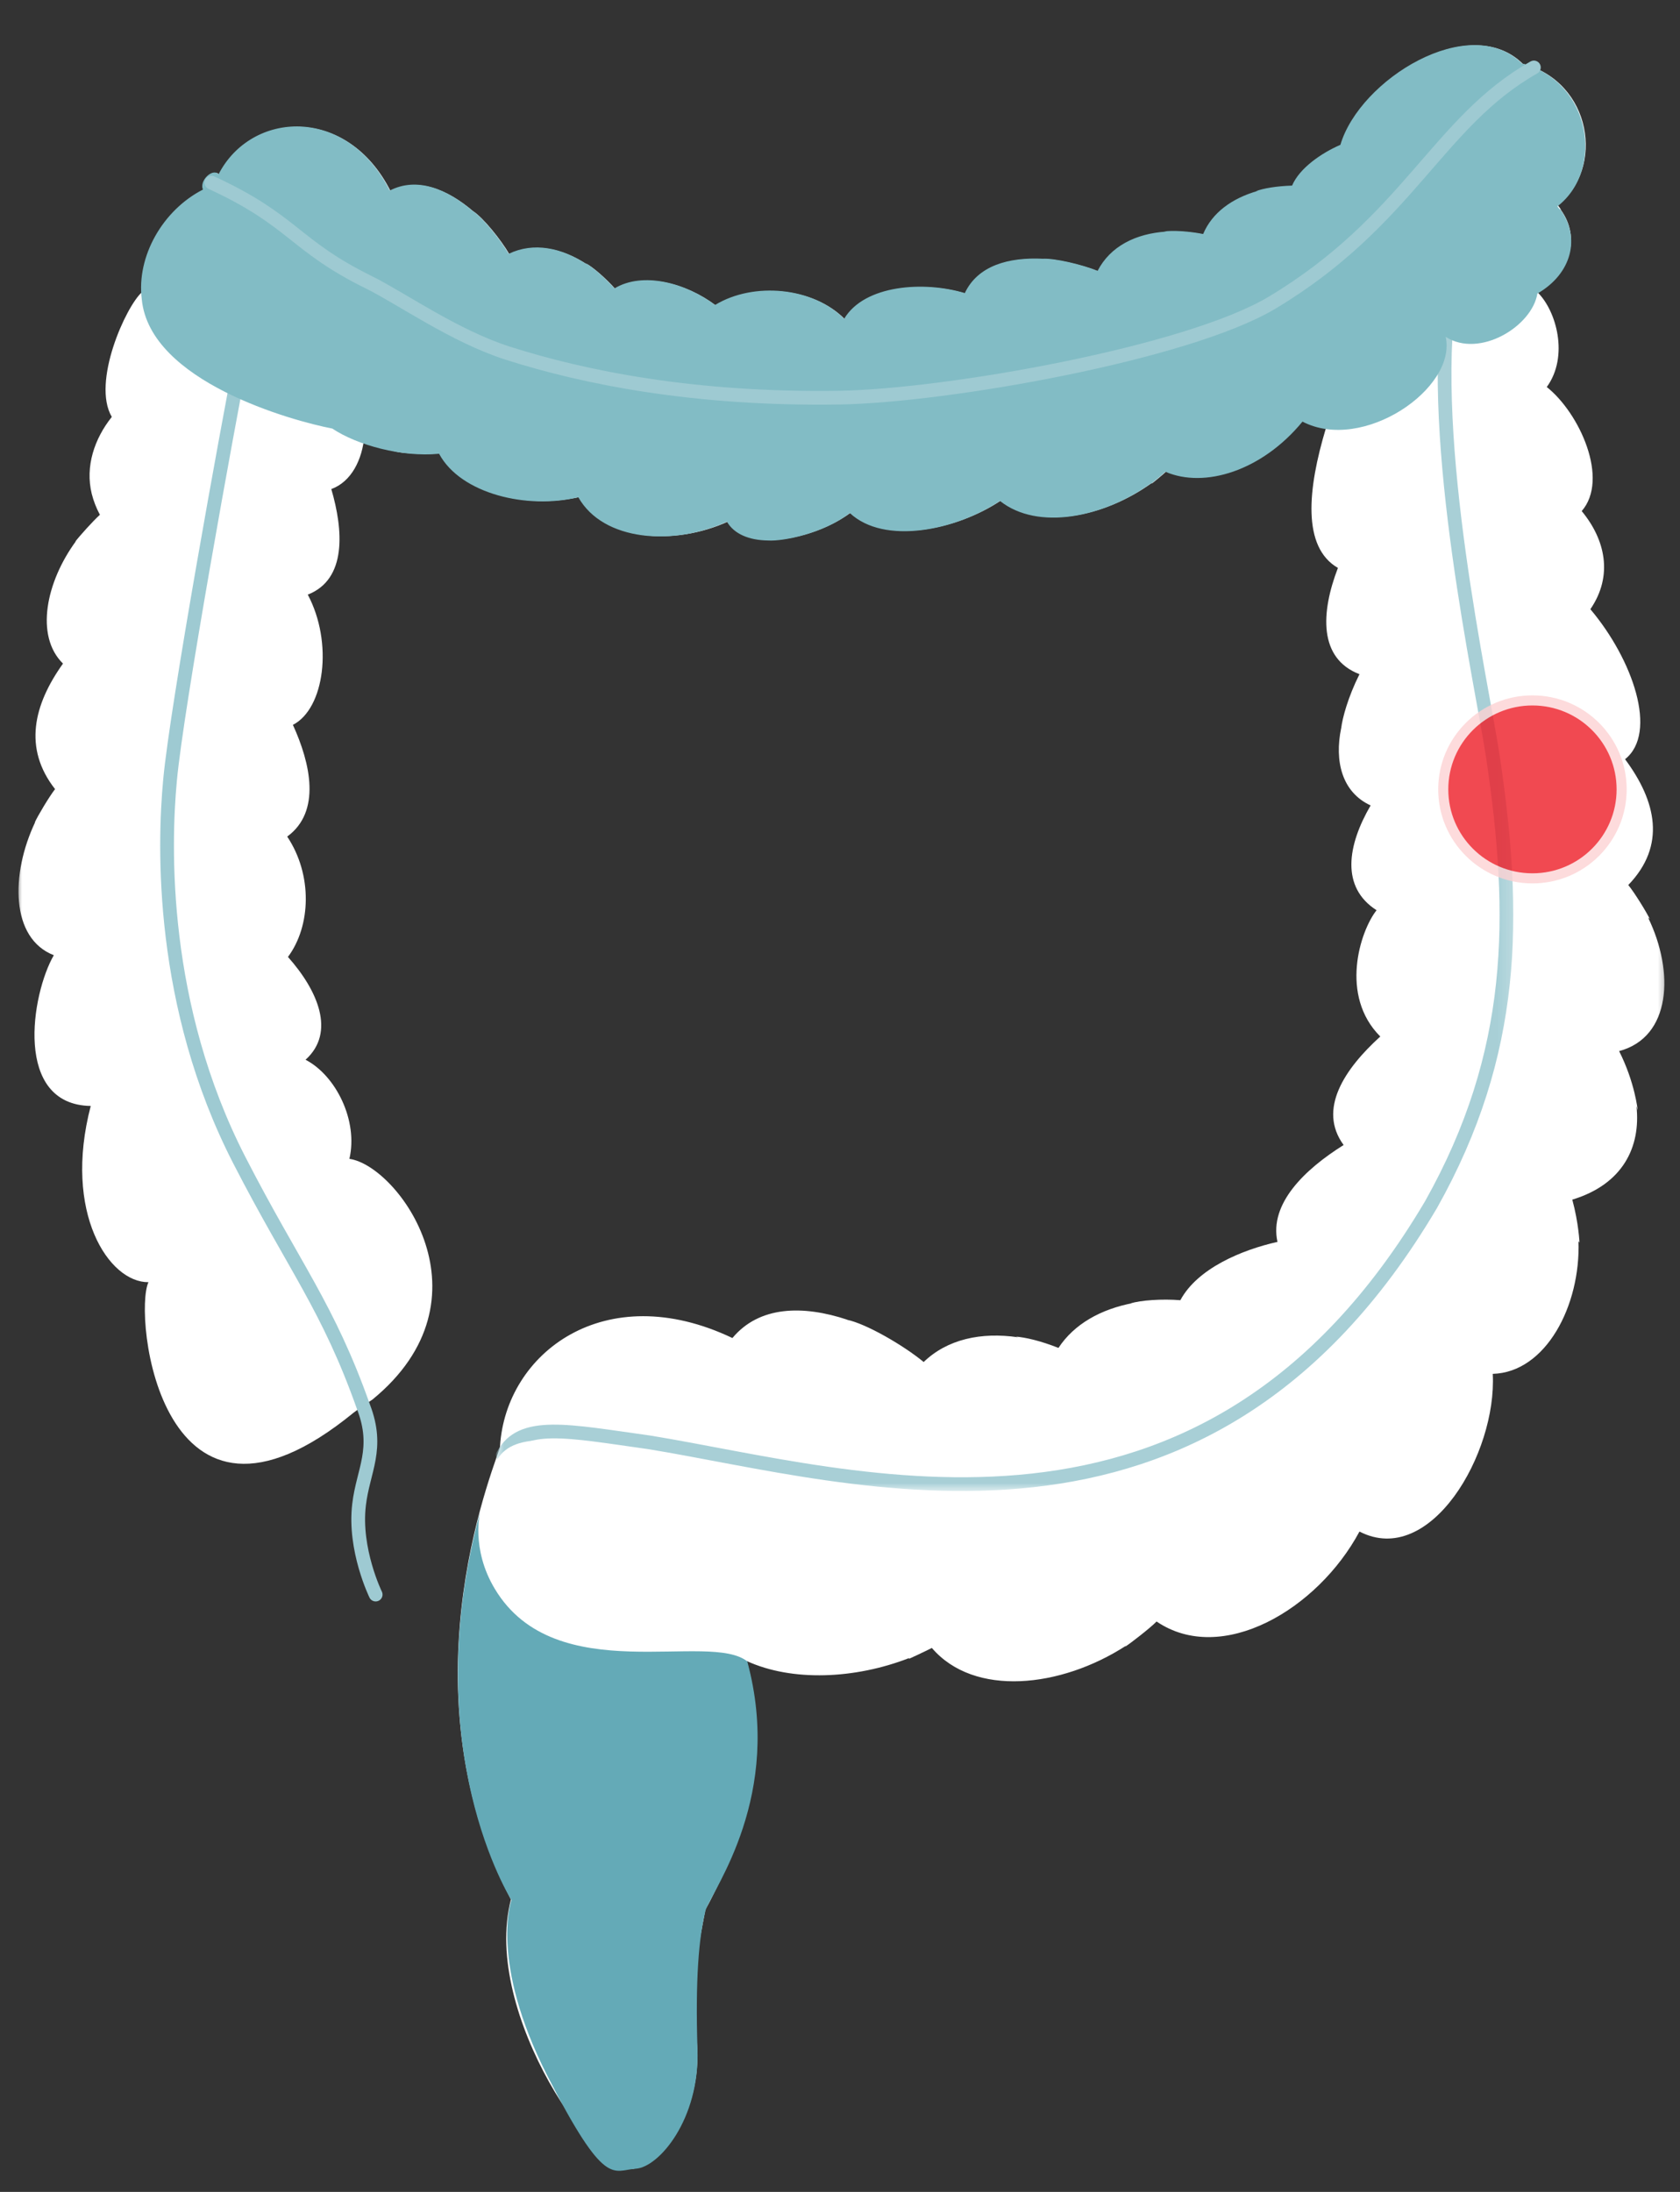 <svg width="115" height="150" viewBox="0 0 115 150" fill="none" xmlns="http://www.w3.org/2000/svg">
<rect x="0" y="0" width="115" height="150" fill="#333333" stroke="none"/>
<mask id="mask0_5174_4329" style="mask-type:luminance" maskUnits="userSpaceOnUse" x="0" y="0" width="115" height="150">
<path d="M114.699 0.794H0.717V149.831H114.699V0.794Z" fill="white"/>
</mask>
<g mask="url(#mask0_5174_4329)">
<mask id="mask1_5174_4329" style="mask-type:luminance" maskUnits="userSpaceOnUse" x="0" y="0" width="115" height="150">
<path d="M114.699 0.794H0.717V149.831H114.699V0.794Z" fill="white"/>
</mask>
<g mask="url(#mask1_5174_4329)">
<path d="M112.901 62.865C112.901 62.865 112.935 62.882 112.935 62.899C112.732 62.459 111.901 61.106 111.46 60.565C114.072 57.858 113.376 54.831 111.239 51.956C113.512 50.146 111.765 45.123 108.865 41.69C110.442 39.39 109.883 36.92 108.272 34.975C110.171 32.794 108.136 28.278 105.88 26.485C107.407 24.388 106.542 21.259 105.236 19.99C107.474 18.688 108.238 16.27 106.83 14.341H106.847C106.847 14.341 106.779 14.223 106.627 14.037C109.849 11.551 109.001 5.614 104.235 4.363C100.64 0.811 93.127 5.445 91.804 9.927C90.515 10.485 89.006 11.517 88.497 12.735C87.446 12.768 86.513 12.921 86.004 13.124C86.055 13.107 86.123 13.09 86.174 13.09C84.376 13.58 83.019 14.595 82.409 16.05C81.51 15.864 80.272 15.779 79.729 15.88C79.78 15.88 79.848 15.88 79.899 15.88C77.779 16.016 76.049 16.878 75.184 18.57C74.099 18.13 72.216 17.69 71.419 17.741C71.419 17.741 71.436 17.741 71.453 17.741C69.079 17.623 66.976 18.215 66.094 20.092C63.313 19.246 59.226 19.517 57.835 21.851C55.715 19.686 51.645 19.297 48.999 20.904C46.981 19.381 44.047 18.604 42.114 19.77C41.435 19.009 40.587 18.282 40.113 18.029C40.164 18.062 40.197 18.096 40.231 18.13C38.468 16.963 36.568 16.591 34.872 17.403C34.279 16.388 33.075 14.9 32.396 14.46C32.396 14.46 32.396 14.46 32.413 14.477C30.616 12.938 28.581 12.126 26.732 13.073C23.781 7.221 17.235 7.61 14.996 11.94C14.589 11.5 13.656 12.38 13.928 12.988C11.52 14.646 9.671 16.692 9.722 19.99C8.62 20.954 6.262 26.164 7.653 28.531C6.466 30.02 5.821 31.914 6.279 33.791C6.398 34.265 6.584 34.755 6.839 35.229C6.381 35.635 5.414 36.717 5.16 37.056C5.16 37.056 5.194 37.056 5.194 37.039C3.159 39.812 2.379 43.516 4.312 45.411C2.294 48.235 1.581 51.212 3.769 54.002C3.362 54.527 2.565 55.863 2.379 56.286C2.379 56.286 2.396 56.286 2.412 56.252C0.717 59.82 0.717 64.218 3.684 65.368C2.141 68.04 0.92 75.6 6.211 75.685C4.295 83.008 7.466 87.778 10.163 87.744C9.111 89.959 10.977 107.498 24.205 96.674C24.883 96.166 25.189 95.98 25.494 95.777C33.923 88.877 27.275 79.778 23.917 79.304C24.527 76.7 23.001 73.605 20.915 72.522C23.001 70.645 21.746 67.769 19.711 65.486C21.288 63.372 21.407 59.871 19.66 57.25C22 55.541 21.254 52.243 20.05 49.605C22.221 48.489 22.814 43.973 21.068 40.692C23.764 39.643 23.493 36.244 22.679 33.47C24.052 32.963 24.799 31.474 24.951 29.783C26.63 30.849 26.698 31.001 28.869 31.052C29.14 31.068 29.802 31.052 30.141 31.035C31.514 33.504 35.194 34.62 38.603 34.197C38.603 34.197 39.333 34.096 39.672 34.011C41.385 37.039 46.184 37.36 49.847 35.686C50.339 36.531 51.424 36.937 52.73 36.937C52.679 36.937 52.629 36.954 52.578 36.971C54.409 36.937 56.58 36.294 58.242 35.077C60.599 37.275 65.484 36.278 68.519 34.248C71.097 36.294 75.591 35.398 78.847 33.047C78.847 33.047 78.847 33.064 78.847 33.081C78.814 33.132 79.594 32.489 79.848 32.252C82.443 33.368 86.716 31.728 89.26 28.616C89.973 28.92 90.481 29.09 90.77 29.276C89.498 33.487 89.125 37.445 91.584 38.865C90.414 41.91 90.244 45.055 93.059 46.138C92.279 47.694 91.889 49.131 91.804 49.859C91.804 49.859 91.804 49.859 91.804 49.842C91.346 52.057 91.838 54.205 93.822 55.119C92.228 57.858 91.77 60.717 94.229 62.29C93.093 63.727 91.686 68.142 94.484 70.932C92.059 73.131 90.176 75.905 91.974 78.357C89.328 80.014 86.869 82.365 87.446 84.987C85.02 85.528 81.968 86.797 80.798 88.978C79.56 88.877 78.067 88.978 77.389 89.198C77.457 89.198 77.525 89.181 77.592 89.164C75.337 89.587 73.522 90.619 72.454 92.243C71.216 91.752 70.181 91.515 69.486 91.465C69.554 91.465 69.622 91.498 69.689 91.515C67.146 91.143 64.839 91.651 63.228 93.207C61.854 92.073 59.294 90.585 57.971 90.314C57.971 90.314 57.988 90.314 58.005 90.314C54.952 89.3 51.967 89.367 50.136 91.566C41.402 87.406 34.618 92.598 34.228 98.974C34.279 99.414 27.224 115.007 34.974 129.992C32.939 137.84 41.147 149.341 43.505 148.377C45.285 148.072 48.321 144.301 47.643 139.227C47.219 135.455 47.982 132.394 48.287 130.669C48.677 130.009 49.423 128.47 49.728 127.726C52.374 121.35 52.035 117.138 51.119 113.671C54.223 115.092 58.53 114.906 62.227 113.468C62.227 113.468 62.227 113.502 62.211 113.519C62.126 113.57 63.398 112.978 63.788 112.775C66.688 116.158 72.623 115.498 77.05 112.64C77.05 112.657 77.033 112.673 77.016 112.69C77.304 112.521 78.746 111.405 79.17 110.965C83.63 113.993 90.193 110.153 93.059 104.809C97.909 107.312 102.472 99.464 102.183 94.018C105.812 93.917 108.204 89.35 108.051 84.936C108.068 84.97 108.102 85.004 108.119 85.038C108.119 85.038 108.068 83.718 107.627 82.095C111.087 81.046 112.325 78.492 112.02 75.702C112.053 75.786 112.07 75.888 112.104 75.972C112.104 75.972 111.918 74.078 110.832 71.93C114.394 70.983 114.631 66.518 112.817 62.797" fill="white"/>
<path d="M16.574 24.186C15.607 29.056 12.097 48.371 11.639 53.394C11.215 57.893 10.944 68.819 16.387 79.406C20.152 86.73 22.459 89.436 24.884 96.285C25.986 99.144 24.85 100.632 24.579 102.966C24.206 106.044 25.715 109.122 25.715 109.122" stroke="#9ECAD2" stroke-width="0.94" stroke-miterlimit="10" stroke-linecap="round"/>
<g opacity="0.9">
<mask id="mask2_5174_4329" style="mask-type:luminance" maskUnits="userSpaceOnUse" x="33" y="19" width="71" height="84">
<path d="M103.895 19.229H33.633V102.356H103.895V19.229Z" fill="white"/>
</mask>
<g mask="url(#mask2_5174_4329)">
<mask id="mask3_5174_4329" style="mask-type:luminance" maskUnits="userSpaceOnUse" x="33" y="19" width="71" height="84">
<path d="M103.894 19.23H33.632V102.358H103.894V19.23Z" fill="white"/>
</mask>
<g mask="url(#mask3_5174_4329)">
<path d="M99.248 20.024C97.721 30.24 101.452 46.831 102.198 51.821C103.827 62.747 103.793 72.049 97.959 82.433C82.407 108.75 58.647 101.021 44.436 98.704C38.856 97.926 35.668 97.215 34.43 99.583" stroke="#9ECAD2" stroke-width="0.94" stroke-miterlimit="10" stroke-linecap="round"/>
</g>
</g>
</g>
<path d="M106.796 14.325C106.796 14.325 106.745 14.325 106.609 14.122C109.832 11.636 108.95 5.581 104.184 4.346C100.589 0.794 93.076 5.429 91.753 9.911C90.464 10.469 88.955 11.5 88.446 12.701C87.395 12.735 86.462 12.887 85.953 13.09C86.004 13.073 86.072 13.073 86.123 13.056C84.325 13.564 82.968 14.562 82.358 16.016C81.459 15.83 80.221 15.745 79.678 15.847C79.746 15.847 79.797 15.847 79.848 15.847C77.728 15.982 75.998 16.862 75.133 18.536C74.048 18.096 72.182 17.657 71.368 17.707C71.368 17.707 71.385 17.707 71.402 17.707C69.028 17.589 66.925 18.181 66.043 20.058C63.262 19.213 59.175 19.483 57.784 21.817C55.664 19.652 51.594 19.263 48.948 20.87C46.93 19.348 43.996 18.57 42.063 19.737C41.385 18.976 40.536 18.249 40.062 17.995C40.113 18.029 40.147 18.063 40.18 18.096C38.417 16.929 36.517 16.557 34.821 17.369C34.228 16.354 33.024 14.866 32.345 14.426C32.345 14.426 32.345 14.426 32.362 14.443C30.564 12.904 28.529 12.092 26.681 13.04C23.73 7.188 17.201 7.577 14.962 11.923C14.555 11.483 13.622 12.363 13.894 12.972C11.146 14.376 9.332 17.538 9.705 20.481C10.248 26.113 19.999 28.802 22.746 29.327C24.442 30.46 27.512 31.305 30.056 31.052C31.548 33.825 36.144 34.874 39.587 34.028C41.3 37.056 46.099 37.377 49.762 35.703C50.254 36.548 51.272 36.971 52.578 36.988C53.612 37.056 56.393 36.498 58.174 35.111C60.531 37.31 65.416 36.312 68.451 34.282C71.029 36.329 75.523 35.432 78.779 33.081C78.779 33.081 78.779 33.098 78.779 33.115C78.746 33.149 79.526 32.523 79.78 32.286C82.443 33.437 86.377 32.236 89.158 28.853C93.279 31.001 99.741 26.587 98.961 23.052C101.284 24.54 104.88 22.325 105.236 20.092C107.61 18.722 108.204 16.253 106.813 14.342C106.813 14.342 106.813 14.342 106.83 14.342" fill="#82BCC5"/>
<path d="M104.998 4.616C98.418 8.337 96.416 15.119 87.072 20.717C81.272 24.184 64.822 27.093 57.444 27.212C47.489 27.364 39.942 25.825 34.753 24.168C31.107 23.001 27.427 20.396 25.273 19.331C20.083 16.777 20.151 15.119 14.47 12.498" stroke="#9ECAD2" stroke-width="0.94" stroke-miterlimit="10" stroke-linecap="round"/>
<path d="M51.188 113.724C48.61 111.559 38.028 115.669 33.873 108.734C32.211 105.977 32.872 103.44 32.872 103.44C28.463 119.745 35.009 130.028 35.009 130.028C35.009 130.028 33.483 134.205 37.451 142.019C41.437 149.833 41.945 148.513 43.523 148.412C45.1 148.311 47.898 145.046 47.745 140.26C47.593 135.474 47.83 132.581 48.305 130.704C48.831 129.25 53.63 122.84 51.154 113.707" fill="#64AAB7"/>
<path d="M42.639 99.278C37.45 98.213 34.533 98.111 33.804 100.428C33.075 102.745 33.6 104.775 33.6 104.775L42.639 99.295V99.278Z" fill="white"/>
</g>
<mask id="mask4_5174_4329" style="mask-type:luminance" maskUnits="userSpaceOnUse" x="0" y="0" width="115" height="150">
<path d="M114.699 0.794H0.717V149.831H114.699V0.794Z" fill="white"/>
</mask>
<g mask="url(#mask4_5174_4329)">
<g opacity="0.8">
<mask id="mask5_5174_4329" style="mask-type:luminance" maskUnits="userSpaceOnUse" x="82" y="35" width="45" height="28">
<path d="M126.842 35.518H82.952V62.375H126.842V35.518Z" fill="white"/>
</mask>
<g mask="url(#mask5_5174_4329)">
<path d="M104.899 60.092C108.257 60.092 111.005 57.369 111.005 54.02C111.005 50.672 108.274 47.932 104.899 47.932C101.524 47.932 98.794 50.655 98.794 54.02C98.794 57.386 101.524 60.092 104.899 60.092Z" fill="#EE1C25"/>
<path d="M104.899 60.109C108.271 60.109 111.005 57.383 111.005 54.02C111.005 50.658 108.271 47.932 104.899 47.932C101.527 47.932 98.794 50.658 98.794 54.02C98.794 57.383 101.527 60.109 104.899 60.109Z" stroke="#FCD2D3" stroke-width="0.69" stroke-miterlimit="10" stroke-linecap="round"/>
</g>
</g>
</g>
</g>
</svg>
